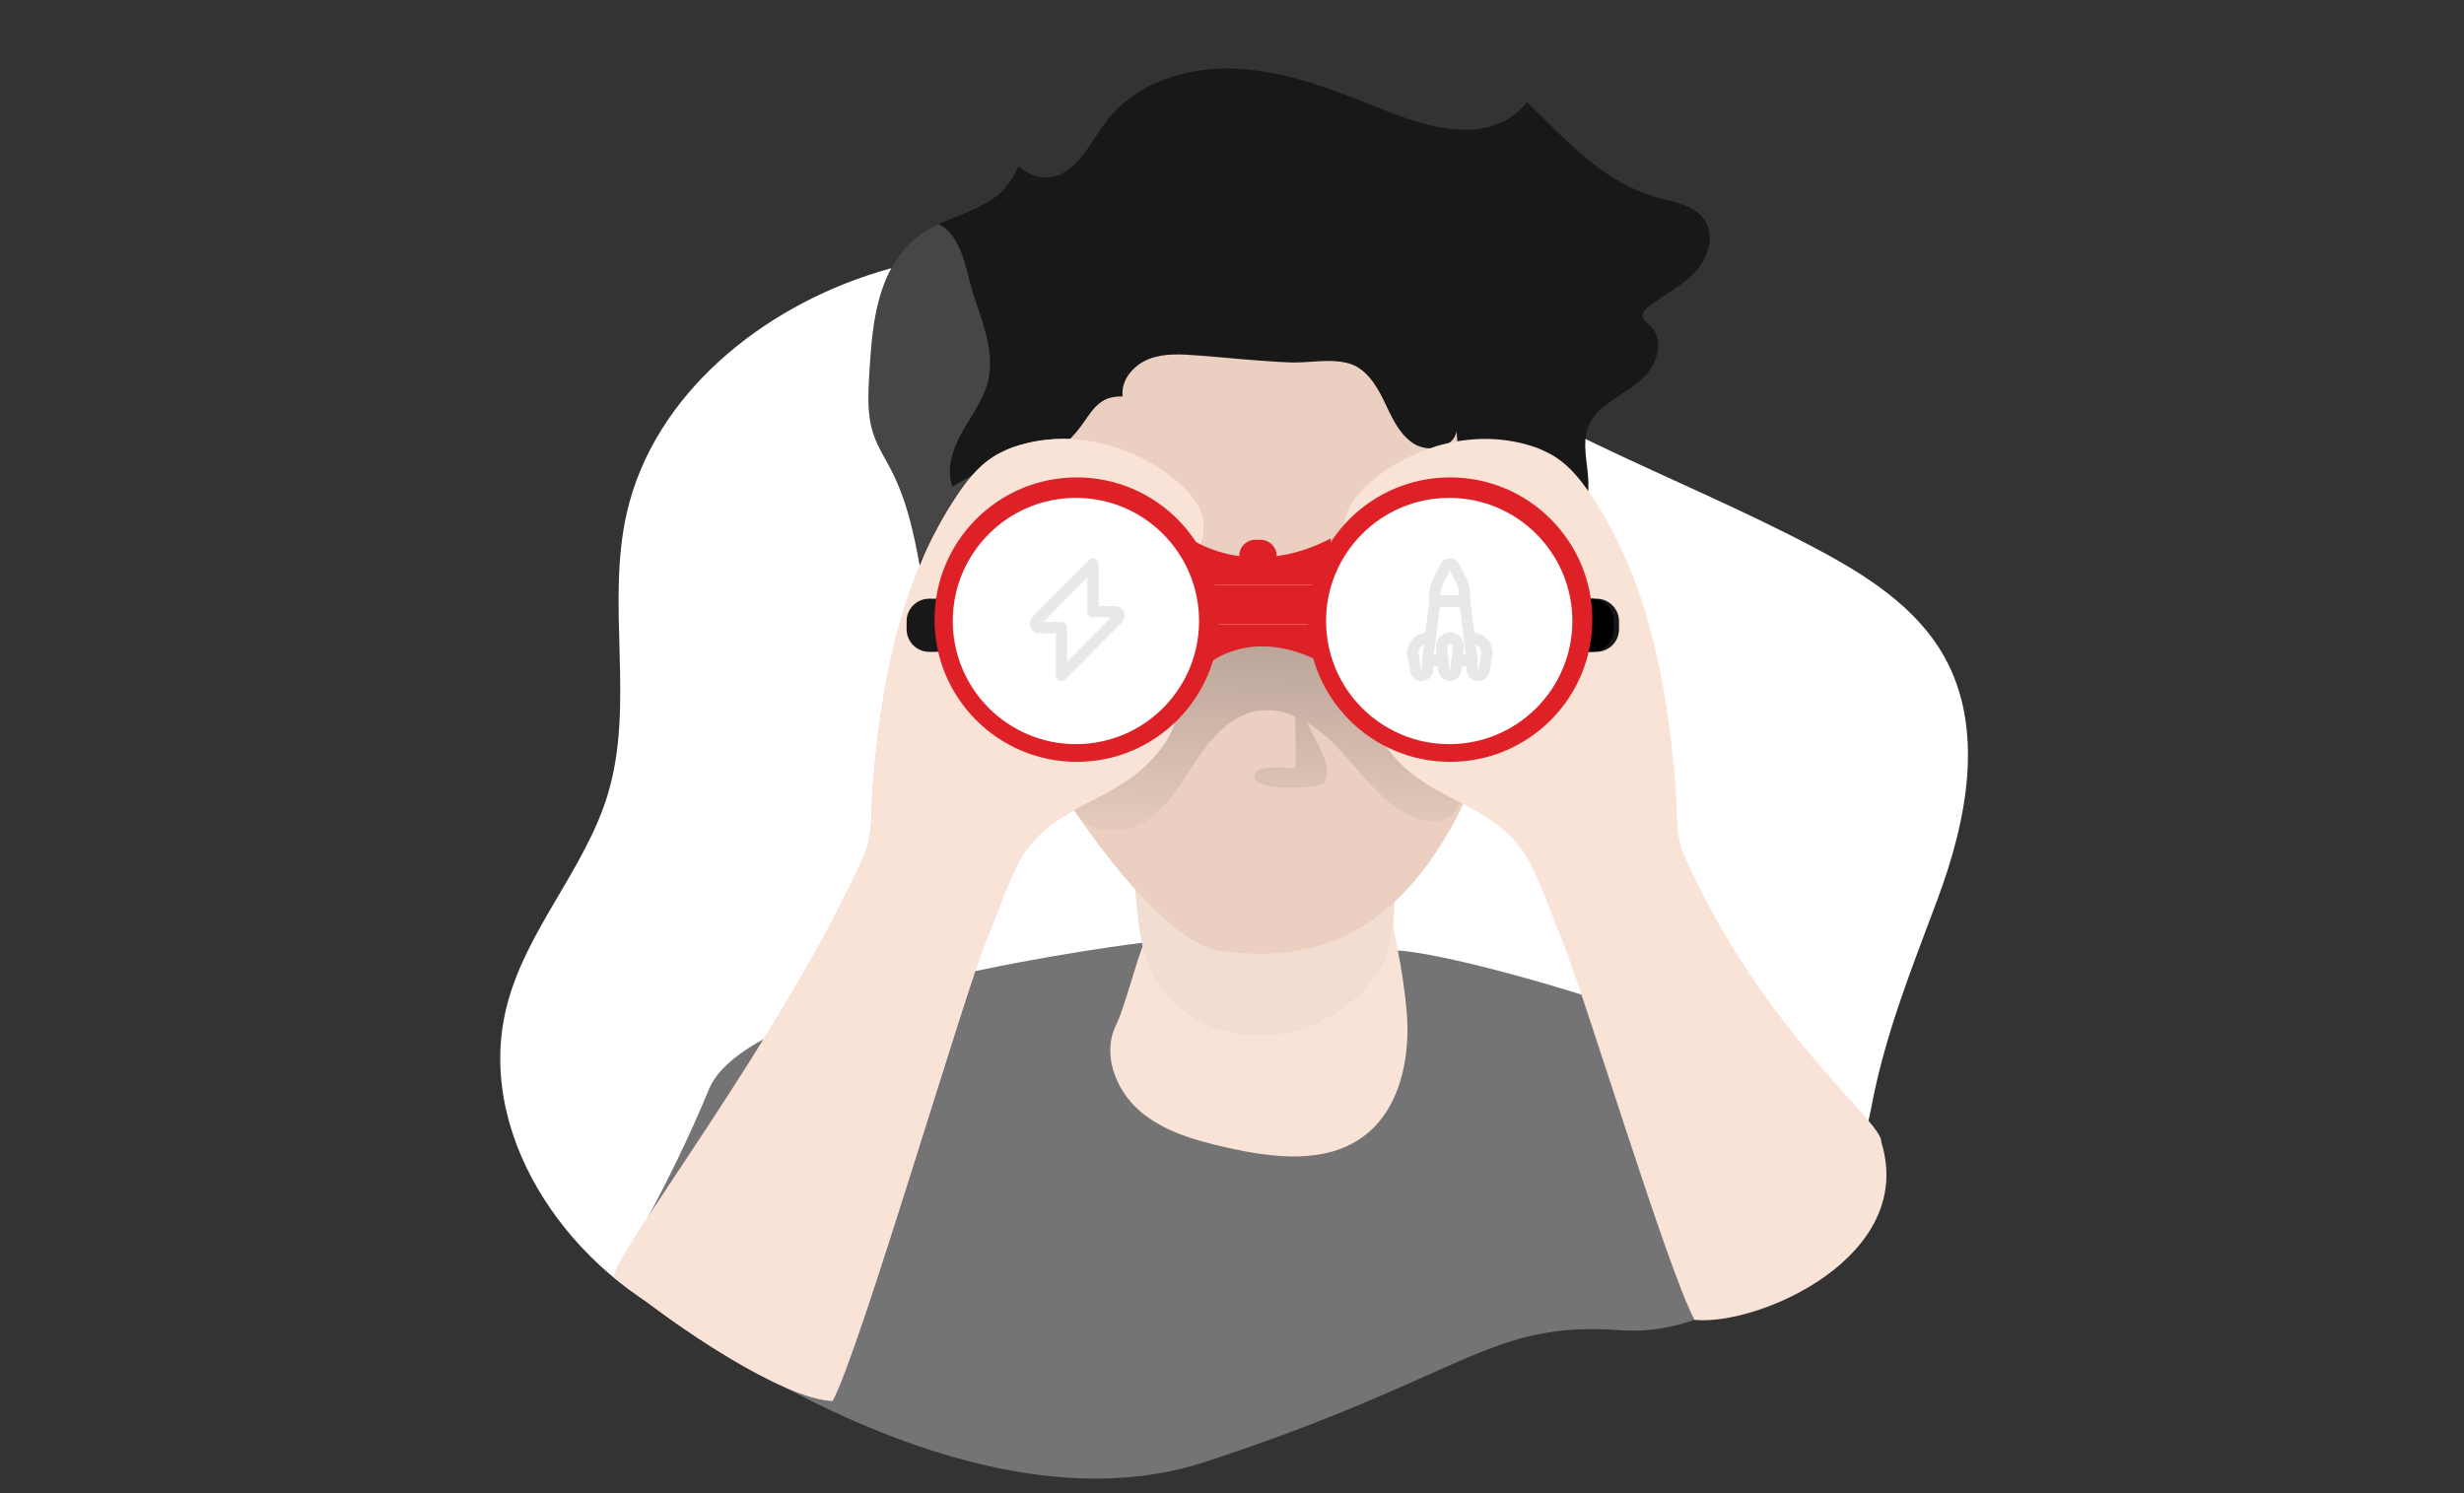 <?xml version="1.0" encoding="UTF-8"?> <svg xmlns="http://www.w3.org/2000/svg" width="330" height="200" viewBox="0 0 330 200" fill="none"><rect x="0" y="0" width="330" height="200" fill="#333333" stroke="none"/><path d="M259.555 120.271C263.438 109.813 265.839 97.609 260.358 87.891C256.634 81.289 249.903 77.021 243.19 73.46C223.974 63.268 202.593 56.513 185.951 42.507C183.228 40.214 180.602 37.709 177.374 36.209C173.951 34.616 170.099 34.273 166.333 33.964C150.051 32.645 133.34 31.668 117.713 36.407C102.086 41.146 87.575 52.799 83.941 68.717C81.145 81.012 85.035 94.234 81.426 106.314C78.426 116.329 70.583 124.404 67.933 134.526C63.495 151.428 75.492 169.283 91.191 176.977C106.891 184.671 125.21 184.456 142.635 183.042C151.396 182.329 160.17 181.348 168.665 179.093C176.286 177.077 183.703 174.029 191.556 173.526C203.809 172.743 217.395 177.95 227.667 171.226C231.252 168.884 233.92 165.309 237.585 163.099C245.171 158.523 248.944 157.286 250.607 148.401C252.46 138.493 256.059 129.677 259.555 120.271Z" fill="white"></path><path d="M153.252 126.243C153.252 126.243 100.409 132.582 94.95 145.895C89.49 159.208 82.295 170.972 82.295 170.972C82.295 170.972 126.429 207.273 161.407 195.817C196.385 184.361 199.326 176.858 216.993 178.174C234.661 179.491 249.356 159.869 249.356 151.697C249.356 143.525 194.718 126.755 185.916 127.289C177.113 127.822 153.252 126.243 153.252 126.243Z" fill="#747474"></path><path d="M154.49 125.737C154.49 127.607 153.984 124.528 153.236 126.242C152.238 128.522 150.569 135.111 149.463 137.328C147.562 141.138 149.401 146.006 152.637 148.798C155.872 151.59 160.157 152.775 164.325 153.713C170.488 155.099 177.53 155.976 182.605 152.217C187.455 148.628 188.841 141.918 188.432 135.904C188.179 132.922 187.752 129.957 187.154 127.025L183.572 107.505C183.531 107.167 183.413 106.843 183.225 106.559C182.834 106.05 182.103 105.991 181.462 105.98C174.759 105.904 163.933 106.105 158.072 109.85C152.602 113.349 154.469 119.387 154.49 125.737Z" fill="#F9E3D7"></path><path d="M154.16 130.046C156.138 134.324 160.35 137.397 164.965 138.36C169.579 139.323 174.505 138.291 178.562 135.89C181.88 133.926 184.735 130.95 185.906 127.275C186.561 125.196 186.668 123.014 186.772 120.849L187.066 114.637C185.185 117.364 181.77 118.604 178.489 119.065C170.227 120.229 163.035 117.229 155.307 114.956C151.676 113.889 151.745 116.106 152.036 119.179C152.379 122.813 152.608 126.689 154.16 130.046Z" fill="#F1DDD1"></path><path d="M141.006 104.175C141.006 104.175 154.444 126.401 163.832 127.443C173.22 128.486 187.353 128.098 197.348 104.718C207.342 81.339 209.126 50.234 193.191 44.694C193.194 44.694 115.077 23.836 141.006 104.175Z" fill="#EBD0C1"></path><path d="M196.177 105.08C195.893 106.569 195.536 108.197 194.376 109.16C192.779 110.505 190.323 110.068 188.487 109.091C184.728 107.106 182.234 103.427 179.324 100.327C178.068 98.961 176.632 97.772 175.056 96.793L176.746 100.157C177.082 100.765 177.349 101.409 177.543 102.076C177.729 102.822 177.729 103.603 177.543 104.349C177.515 104.517 177.448 104.676 177.346 104.813C177.189 104.972 176.989 105.081 176.771 105.128C175.853 105.361 174.909 105.478 173.961 105.475C172.295 105.54 170.584 105.599 169.021 105.021C168.554 104.848 168.041 104.532 167.999 104.033C167.941 103.341 168.813 102.953 169.513 102.859C170.456 102.859 171.353 102.741 172.285 102.831C173.566 102.953 173.518 103.057 173.525 101.719C173.525 99.807 173.497 97.909 173.48 95.976C171.83 95.201 169.982 94.953 168.186 95.266C164.684 95.951 162.141 98.941 160.181 101.913C158.22 104.886 156.398 108.149 153.37 110.051C150.006 112.154 144.048 111.727 143.49 107.075C142.898 102.125 145.78 96.017 148.548 92.11C152.267 86.894 157.638 83.087 163.79 81.305C165.969 80.678 168.266 80.318 170.514 80.612C173.002 80.938 175.316 82.043 177.578 83.13L189.436 88.826C191.466 89.803 193.572 90.835 194.979 92.595C197.656 95.972 196.984 100.836 196.177 105.08Z" fill="url(#paint0_linear)"></path><path d="M220.01 42.378C220.069 42.943 220.623 43.296 221.049 43.691C222.812 45.381 222.068 48.482 220.398 50.273C218.728 52.064 216.393 53.075 214.533 54.665C213.401 55.566 212.643 56.855 212.406 58.282C212.08 60.246 212.652 62.352 212.732 64.563C212.756 65.183 212.728 65.804 212.649 66.419C211.947 71.697 209.971 76.724 206.891 81.066C205.98 82.317 204.771 83.584 203.226 83.654C200.732 83.765 199.308 80.882 198.636 78.478C197.263 73.58 196.26 68.586 195.636 63.537C195.393 61.632 195.207 59.722 195.078 57.807C194.586 60.118 191.24 60.676 189.269 59.377C189.158 59.304 189.05 59.228 188.943 59.145C187.187 57.811 186.279 55.615 185.309 53.602C184.27 51.471 182.839 49.244 180.549 48.651C177.951 47.983 175.315 48.651 172.672 48.544C168.594 48.371 164.507 47.921 160.44 47.612C158.233 47.446 155.936 47.287 153.885 48.083C153.165 48.364 152.503 48.778 151.935 49.303C150.854 50.304 150.168 51.676 150.355 53.113C146.226 52.971 146.081 56.287 143.022 59.065C139.963 61.843 134.51 64.417 136.89 67.795C139.364 71.314 137.489 73.632 137.261 77.789C136.88 84.693 134.76 91.368 132.657 97.961C129.47 93.398 126.224 88.711 124.79 83.338C124.066 80.636 123.605 77.979 123.11 75.371C122.33 71.214 121.471 67.123 119.396 63.031C118.578 61.42 117.57 59.914 116.992 58.181C116.126 55.625 116.268 52.854 116.42 50.162C116.767 44.415 117.224 38.259 120.809 33.752C122.127 32.149 123.806 30.88 125.708 30.049C128.33 28.805 131.136 28.05 133.544 26.21C134.832 25.223 135.719 23.786 136.429 22.202C137.735 19.279 138.466 15.769 140.046 13.286C142.891 8.908 146.935 5.441 151.696 3.298C159.601 -0.315 168.671 -0.54 177.286 0.634C184.415 1.611 191.565 3.569 197.489 7.649C200.001 9.461 202.353 11.483 204.522 13.694C209.836 18.873 214.824 24.461 221.842 26.411C224.209 27.07 226.983 27.451 228.321 29.508C229.706 31.642 228.74 34.601 227.004 36.461C225.269 38.321 222.913 39.458 220.883 40.992C220.457 41.339 219.951 41.806 220.01 42.378Z" fill="#181818"></path><path opacity="0.2" d="M128.875 57.836C127.614 60.071 126.672 62.759 127.556 65.17C128.758 64.477 129.98 63.819 131.169 63.143L123.114 75.365C122.335 71.208 121.476 67.117 119.401 63.026C118.583 61.415 117.575 59.908 116.997 58.176C116.131 55.619 116.273 52.848 116.425 50.156C116.771 44.409 117.229 38.253 120.814 33.746C122.132 32.143 123.811 30.874 125.713 30.043C126.244 30.296 126.721 30.648 127.119 31.082C128.993 33.126 129.454 36.389 130.216 38.939C131.377 42.795 133.303 46.907 132.34 51.001C131.744 53.492 130.133 55.602 128.875 57.836Z" fill="white"></path><path d="M213.588 50.398C211.929 52.608 212.015 55.441 212.393 58.282C212.549 59.453 212.739 60.624 212.909 61.746C213.034 62.685 213.1 63.711 212.718 64.556C212.645 64.711 212.558 64.859 212.459 64.999C211.263 66.631 208.745 66.122 206.843 65.45C202.177 63.79 198.747 64.227 195.623 63.53C193.458 63.042 191.438 62.017 189.255 59.373C189.165 59.274 189.054 59.195 188.93 59.141C187.173 57.807 186.266 55.611 185.296 53.599C184.257 51.468 182.826 49.241 180.536 48.648C177.938 47.98 175.302 48.648 172.659 48.541C168.581 48.368 164.493 47.917 160.426 47.609C158.22 47.443 155.923 47.283 153.872 48.08C153.151 48.361 152.49 48.774 151.922 49.299C151.035 49.099 150.37 48.465 150.044 47.058C149.237 43.518 150.56 38.599 153.138 36.077C155.715 33.555 159.488 32.886 163.073 32.533C170.694 31.771 178.863 32.114 185.268 36.302C188.206 38.221 190.665 40.874 193.783 42.482C199.468 45.409 206.275 44.384 212.621 45.153C213.692 45.281 214.939 45.6 215.337 46.604C215.864 47.966 214.468 49.227 213.588 50.398Z" fill="url(#paint1_linear)"></path><path d="M160.756 68.358C160.015 66.688 158.677 65.34 157.292 64.183C151.642 59.576 143.781 57.563 136.77 59.566C135.409 59.932 134.112 60.502 132.921 61.256C130.988 62.524 129.523 64.374 128.231 66.303C120.544 77.711 117.977 91.744 116.878 105.424C116.633 108.521 116.969 111.819 115.704 114.653C105.1 138.407 82.018 168.258 82.295 170.97C90.578 177.899 104.976 187.405 111.499 187.644C115.157 180.92 129.277 132.594 132.242 125.538C133.41 122.766 135.481 116.683 137.193 114.21C141.789 107.558 148.988 107.541 154.416 101.555C155.785 100.048 156.994 98.323 157.451 96.341C157.839 94.654 157.659 92.898 157.576 91.169C157.374 86.989 157.743 82.8 158.674 78.719C159.46 75.258 162.332 71.919 160.756 68.358Z" fill="url(#paint2_linear)"></path><path d="M160.756 68.358C160.015 66.688 158.677 65.34 157.292 64.183C151.642 59.576 143.781 57.563 136.77 59.566C135.409 59.932 134.112 60.502 132.921 61.256C130.988 62.524 129.523 64.374 128.231 66.303C120.544 77.711 117.977 91.744 116.878 105.424C116.633 108.521 116.969 111.819 115.704 114.653C105.1 138.407 82.018 168.258 82.295 170.97C90.578 177.899 104.976 187.405 111.499 187.644C115.157 180.92 129.277 132.594 132.242 125.538C133.41 122.766 135.481 116.683 137.193 114.21C141.789 107.558 148.988 107.541 154.416 101.555C155.785 100.048 156.994 98.323 157.451 96.341C157.839 94.654 157.659 92.898 157.576 91.169C157.374 86.989 157.743 82.8 158.674 78.719C159.46 75.258 162.332 71.919 160.756 68.358Z" fill="#F9E3D7"></path><path d="M125.31 80.191H124.448C122.775 80.191 121.42 81.547 121.42 83.219V84.283C121.42 85.955 122.775 87.31 124.448 87.31H125.31C126.982 87.31 128.338 85.955 128.338 84.283V83.219C128.338 81.547 126.982 80.191 125.31 80.191Z" fill="#181818"></path><path d="M125.913 80.191H125.05C123.378 80.191 122.022 81.547 122.022 83.219V84.283C122.022 85.955 123.378 87.31 125.05 87.31H125.913C127.585 87.31 128.94 85.955 128.94 84.283V83.219C128.94 81.547 127.585 80.191 125.913 80.191Z" fill="url(#paint3_linear)"></path><path d="M180.53 68.358C181.271 66.688 182.609 65.34 184.012 64.183C189.658 59.576 197.522 57.563 204.53 59.566C205.892 59.932 207.19 60.502 208.382 61.256C210.315 62.524 211.777 64.374 213.069 66.303C220.746 77.711 223.313 91.744 224.408 105.424C224.653 108.521 224.314 111.819 225.582 114.653C236.179 138.4 252.239 150.272 251.962 152.984C256.718 168.313 235.562 177.611 226.954 176.794C223.296 170.07 212.013 132.587 209.044 125.524C207.88 122.752 205.805 116.669 204.094 114.196C199.5 107.545 192.315 107.527 186.87 101.541C185.505 100.034 184.296 98.309 183.838 96.328C183.447 94.641 183.627 92.884 183.71 91.156C183.912 86.975 183.543 82.786 182.616 78.705C181.826 75.258 178.957 71.919 180.53 68.358Z" fill="#F9E3D7"></path><path d="M213.806 80.191H212.944C211.272 80.191 209.916 81.547 209.916 83.219V84.283C209.916 85.955 211.272 87.31 212.944 87.31H213.806C215.478 87.31 216.834 85.955 216.834 84.283V83.219C216.834 81.547 215.478 80.191 213.806 80.191Z" fill="#181818"></path><path d="M213.107 80.191H212.244C210.572 80.191 209.217 81.547 209.217 83.219V84.283C209.217 85.955 210.572 87.31 212.244 87.31H213.107C214.779 87.31 216.135 85.955 216.135 84.283V83.219C216.135 81.547 214.779 80.191 213.107 80.191Z" fill="url(#paint4_linear)"></path><path d="M160.053 72.515C160.053 72.515 167.806 77.594 178.233 72.113V89.49C178.233 89.49 169.008 82.939 160.988 89.49L160.053 72.515Z" fill="#DE2027"></path><path d="M177.799 78.352H161.258V83.631H177.799V78.352Z" fill="white"></path><path d="M177.799 78.352H161.258V83.631H177.799V78.352Z" fill="#DE2027"></path><path d="M144.211 102.045C154.732 102.045 163.26 93.516 163.26 82.996C163.26 72.475 154.732 63.946 144.211 63.946C133.69 63.946 125.161 72.475 125.161 82.996C125.161 93.516 133.69 102.045 144.211 102.045Z" fill="#DE2027"></path><path d="M144.097 99.674C153.205 99.674 160.59 92.289 160.59 83.18C160.59 74.072 153.205 66.688 144.097 66.688C134.988 66.688 127.604 74.072 127.604 83.18C127.604 92.289 134.988 99.674 144.097 99.674Z" fill="white"></path><path d="M194.21 102.045C204.731 102.045 213.259 93.516 213.259 82.996C213.259 72.475 204.731 63.946 194.21 63.946C183.689 63.946 175.16 72.475 175.16 82.996C175.16 93.516 183.689 102.045 194.21 102.045Z" fill="#DE2027"></path><path d="M194.091 66.688C203.2 66.688 210.584 74.072 210.584 83.181C210.584 92.289 203.2 99.674 194.091 99.674C184.982 99.674 177.598 92.289 177.598 83.181C177.598 74.072 184.982 66.688 194.091 66.688Z" fill="white"></path><path d="M191.19 88.474L192.186 80.511H196.166L197.162 88.474" stroke="#E6E8E9" stroke-width="1.5" stroke-linecap="round" stroke-linejoin="round"></path><path d="M196.168 80.511H192.187V79.635C192.187 79.017 192.33 78.408 192.607 77.855L193.584 75.9C193.639 75.79 193.724 75.697 193.829 75.632C193.933 75.568 194.054 75.533 194.177 75.533C194.3 75.533 194.421 75.568 194.526 75.632C194.631 75.697 194.715 75.79 194.77 75.9L195.748 77.853C196.024 78.406 196.168 79.017 196.168 79.635V80.511Z" stroke="#E6E8E9" stroke-width="1.5" stroke-linecap="round" stroke-linejoin="round"></path><path d="M194.998 89.722C194.978 89.926 194.882 90.115 194.731 90.252C194.579 90.39 194.382 90.466 194.177 90.466C193.972 90.466 193.775 90.39 193.623 90.252C193.471 90.115 193.376 89.926 193.356 89.722L193.057 86.726C193.038 86.568 193.053 86.407 193.1 86.255C193.148 86.103 193.227 85.963 193.333 85.843C193.439 85.724 193.569 85.629 193.714 85.563C193.86 85.498 194.017 85.464 194.177 85.464C194.336 85.464 194.494 85.498 194.639 85.563C194.785 85.629 194.915 85.724 195.02 85.843C195.126 85.963 195.206 86.103 195.253 86.255C195.301 86.407 195.316 86.568 195.297 86.726L194.998 89.722Z" stroke="#E6E8E9" stroke-width="1.5" stroke-linecap="round" stroke-linejoin="round"></path><path d="M191.56 85.521C191.272 85.467 190.976 85.477 190.692 85.55C190.409 85.623 190.145 85.758 189.92 85.945C189.695 86.132 189.513 86.366 189.389 86.632C189.264 86.897 189.2 87.186 189.2 87.478L189.585 89.789C189.618 89.99 189.725 90.17 189.885 90.295C190.045 90.421 190.247 90.481 190.449 90.464C190.652 90.447 190.84 90.355 190.978 90.205C191.115 90.055 191.191 89.859 191.191 89.656V88.474H193.231" stroke="#E6E8E9" stroke-width="1.5" stroke-linecap="round" stroke-linejoin="round"></path><path d="M196.794 85.521C197.081 85.467 197.377 85.477 197.661 85.55C197.944 85.623 198.208 85.758 198.433 85.945C198.659 86.132 198.84 86.366 198.965 86.632C199.089 86.897 199.153 87.186 199.153 87.478L198.768 89.789C198.735 89.99 198.628 90.17 198.468 90.295C198.308 90.421 198.107 90.481 197.904 90.464C197.702 90.447 197.513 90.355 197.375 90.205C197.238 90.055 197.162 89.859 197.162 89.656V88.474H195.122" stroke="#E6E8E9" stroke-width="1.5" stroke-linecap="round" stroke-linejoin="round"></path><path d="M168.824 72.302H168.128C166.936 72.302 165.97 73.268 165.97 74.46V75.558C165.97 76.75 166.936 77.716 168.128 77.716H168.824C170.016 77.716 170.982 76.75 170.982 75.558V74.46C170.982 73.268 170.016 72.302 168.824 72.302Z" fill="#DE2027"></path><path d="M146.378 75.533L138.822 83.156C138.748 83.231 138.697 83.326 138.677 83.429C138.657 83.533 138.667 83.64 138.707 83.737C138.747 83.835 138.815 83.918 138.902 83.977C138.989 84.035 139.091 84.067 139.195 84.067H142.156V90.467L149.712 82.844C149.786 82.769 149.836 82.674 149.857 82.571C149.877 82.467 149.867 82.36 149.827 82.263C149.787 82.165 149.719 82.082 149.632 82.023C149.545 81.965 149.443 81.933 149.339 81.933H146.378V75.533Z" stroke="#E6E8E9" stroke-width="1.5" stroke-linecap="round" stroke-linejoin="round"></path><path opacity="0.69" d="M204.522 13.694C203.97 14.359 203.34 14.954 202.645 15.468C197.732 19.04 190.894 16.944 185.258 14.689C179.06 12.205 172.745 9.645 166.084 9.226C159.422 8.806 152.227 10.913 148.191 16.234C145.901 19.251 144.055 23.571 140.275 23.779C139.556 23.797 138.841 23.666 138.174 23.395C137.508 23.124 136.904 22.718 136.402 22.202C137.708 19.279 138.439 15.769 140.019 13.286C142.863 8.908 146.908 5.441 151.669 3.298C159.574 -0.315 168.644 -0.54 177.259 0.634C184.388 1.611 191.538 3.569 197.462 7.649C199.983 9.46 202.345 11.482 204.522 13.694Z" fill="url(#paint5_linear)"></path><path opacity="0.69" d="M214.156 28.779C216.276 30.206 218.919 30.615 221.472 30.733C222.408 30.722 223.34 30.838 224.244 31.079C225.131 31.374 225.976 32.005 226.229 32.898C226.388 33.432 226.347 34.038 226.669 34.492C226.716 34.571 226.792 34.629 226.88 34.655C226.948 34.657 227.015 34.642 227.075 34.612C227.136 34.582 227.188 34.537 227.227 34.481C227.788 33.854 228.132 33.062 228.208 32.223C228.284 31.385 228.088 30.544 227.649 29.826C226.527 28.093 224.272 27.567 222.297 26.929C219.788 26.12 217.431 24.902 215.32 23.323C214.083 22.395 211.246 20.451 211.066 23.23C210.924 25.426 212.41 27.608 214.156 28.779Z" fill="url(#paint6_linear)"></path><path opacity="0.69" d="M147.391 32.886C148.309 30.808 149.335 28.67 151.074 27.194C153.152 25.438 155.951 24.856 158.633 24.423C161.709 23.907 164.823 23.484 167.944 23.595C174.014 23.796 179.927 26.062 184.881 29.56C188.91 32.418 193.067 36.312 197.962 35.633C202.164 37.712 196.288 43.646 194.743 43.012C191.574 41.709 185.103 35.671 181.964 34.292C175.798 31.584 168.8 31.764 162.066 32.214C160.469 32.318 158.823 32.45 157.403 33.191C155.983 33.932 154.905 35.238 153.977 36.565C152.633 38.488 151.434 40.608 150.887 42.908C150.464 44.671 151.205 47.023 148.888 46.234C143.647 44.456 145.926 36.225 147.391 32.886Z" fill="url(#paint7_linear)"></path><defs><linearGradient id="paint0_linear" x1="169.822" y1="115.309" x2="173.417" y2="-28.202" gradientUnits="userSpaceOnUse"><stop stop-opacity="0"></stop><stop offset="0.99"></stop></linearGradient><linearGradient id="paint1_linear" x1="16170.9" y1="4997.34" x2="28608.5" y2="4997.34" gradientUnits="userSpaceOnUse"><stop stop-opacity="0"></stop><stop offset="0.99"></stop></linearGradient><linearGradient id="paint2_linear" x1="3962.39" y1="46494" x2="21945.4" y2="46494" gradientUnits="userSpaceOnUse"><stop stop-color="#ECC4D7"></stop><stop offset="0.42" stop-color="#EFD4D1"></stop><stop offset="1" stop-color="#F2EAC9"></stop></linearGradient><linearGradient id="paint3_linear" x1="1220.81" y1="1801.19" x2="1358.96" y2="1801.19" gradientUnits="userSpaceOnUse"><stop stop-opacity="0"></stop><stop offset="0.99"></stop></linearGradient><linearGradient id="paint4_linear" x1="3223.04" y1="1797.99" x2="3031.2" y2="1803.5" gradientUnits="userSpaceOnUse"><stop stop-opacity="0"></stop><stop offset="0.99"></stop></linearGradient><linearGradient id="paint5_linear" x1="20840.1" y1="1940.24" x2="20818.5" y2="-5555.29" gradientUnits="userSpaceOnUse"><stop offset="0.02" stop-color="white" stop-opacity="0"></stop><stop offset="0.58" stop-color="white" stop-opacity="0.39"></stop><stop offset="0.68" stop-color="white" stop-opacity="0.68"></stop><stop offset="1" stop-color="white"></stop></linearGradient><linearGradient id="paint6_linear" x1="7441.08" y1="1216.66" x2="9425.48" y2="476.076" gradientUnits="userSpaceOnUse"><stop offset="0.02" stop-color="white" stop-opacity="0"></stop><stop offset="0.58" stop-color="white" stop-opacity="0.39"></stop><stop offset="0.68" stop-color="white" stop-opacity="0.68"></stop><stop offset="1" stop-color="white"></stop></linearGradient><linearGradient id="paint7_linear" x1="11426.9" y1="2311.33" x2="51219.3" y2="10619" gradientUnits="userSpaceOnUse"><stop offset="0.02" stop-color="white" stop-opacity="0"></stop><stop offset="0.58" stop-color="white" stop-opacity="0.39"></stop><stop offset="0.68" stop-color="white" stop-opacity="0.68"></stop><stop offset="1" stop-color="white"></stop></linearGradient></defs></svg> 